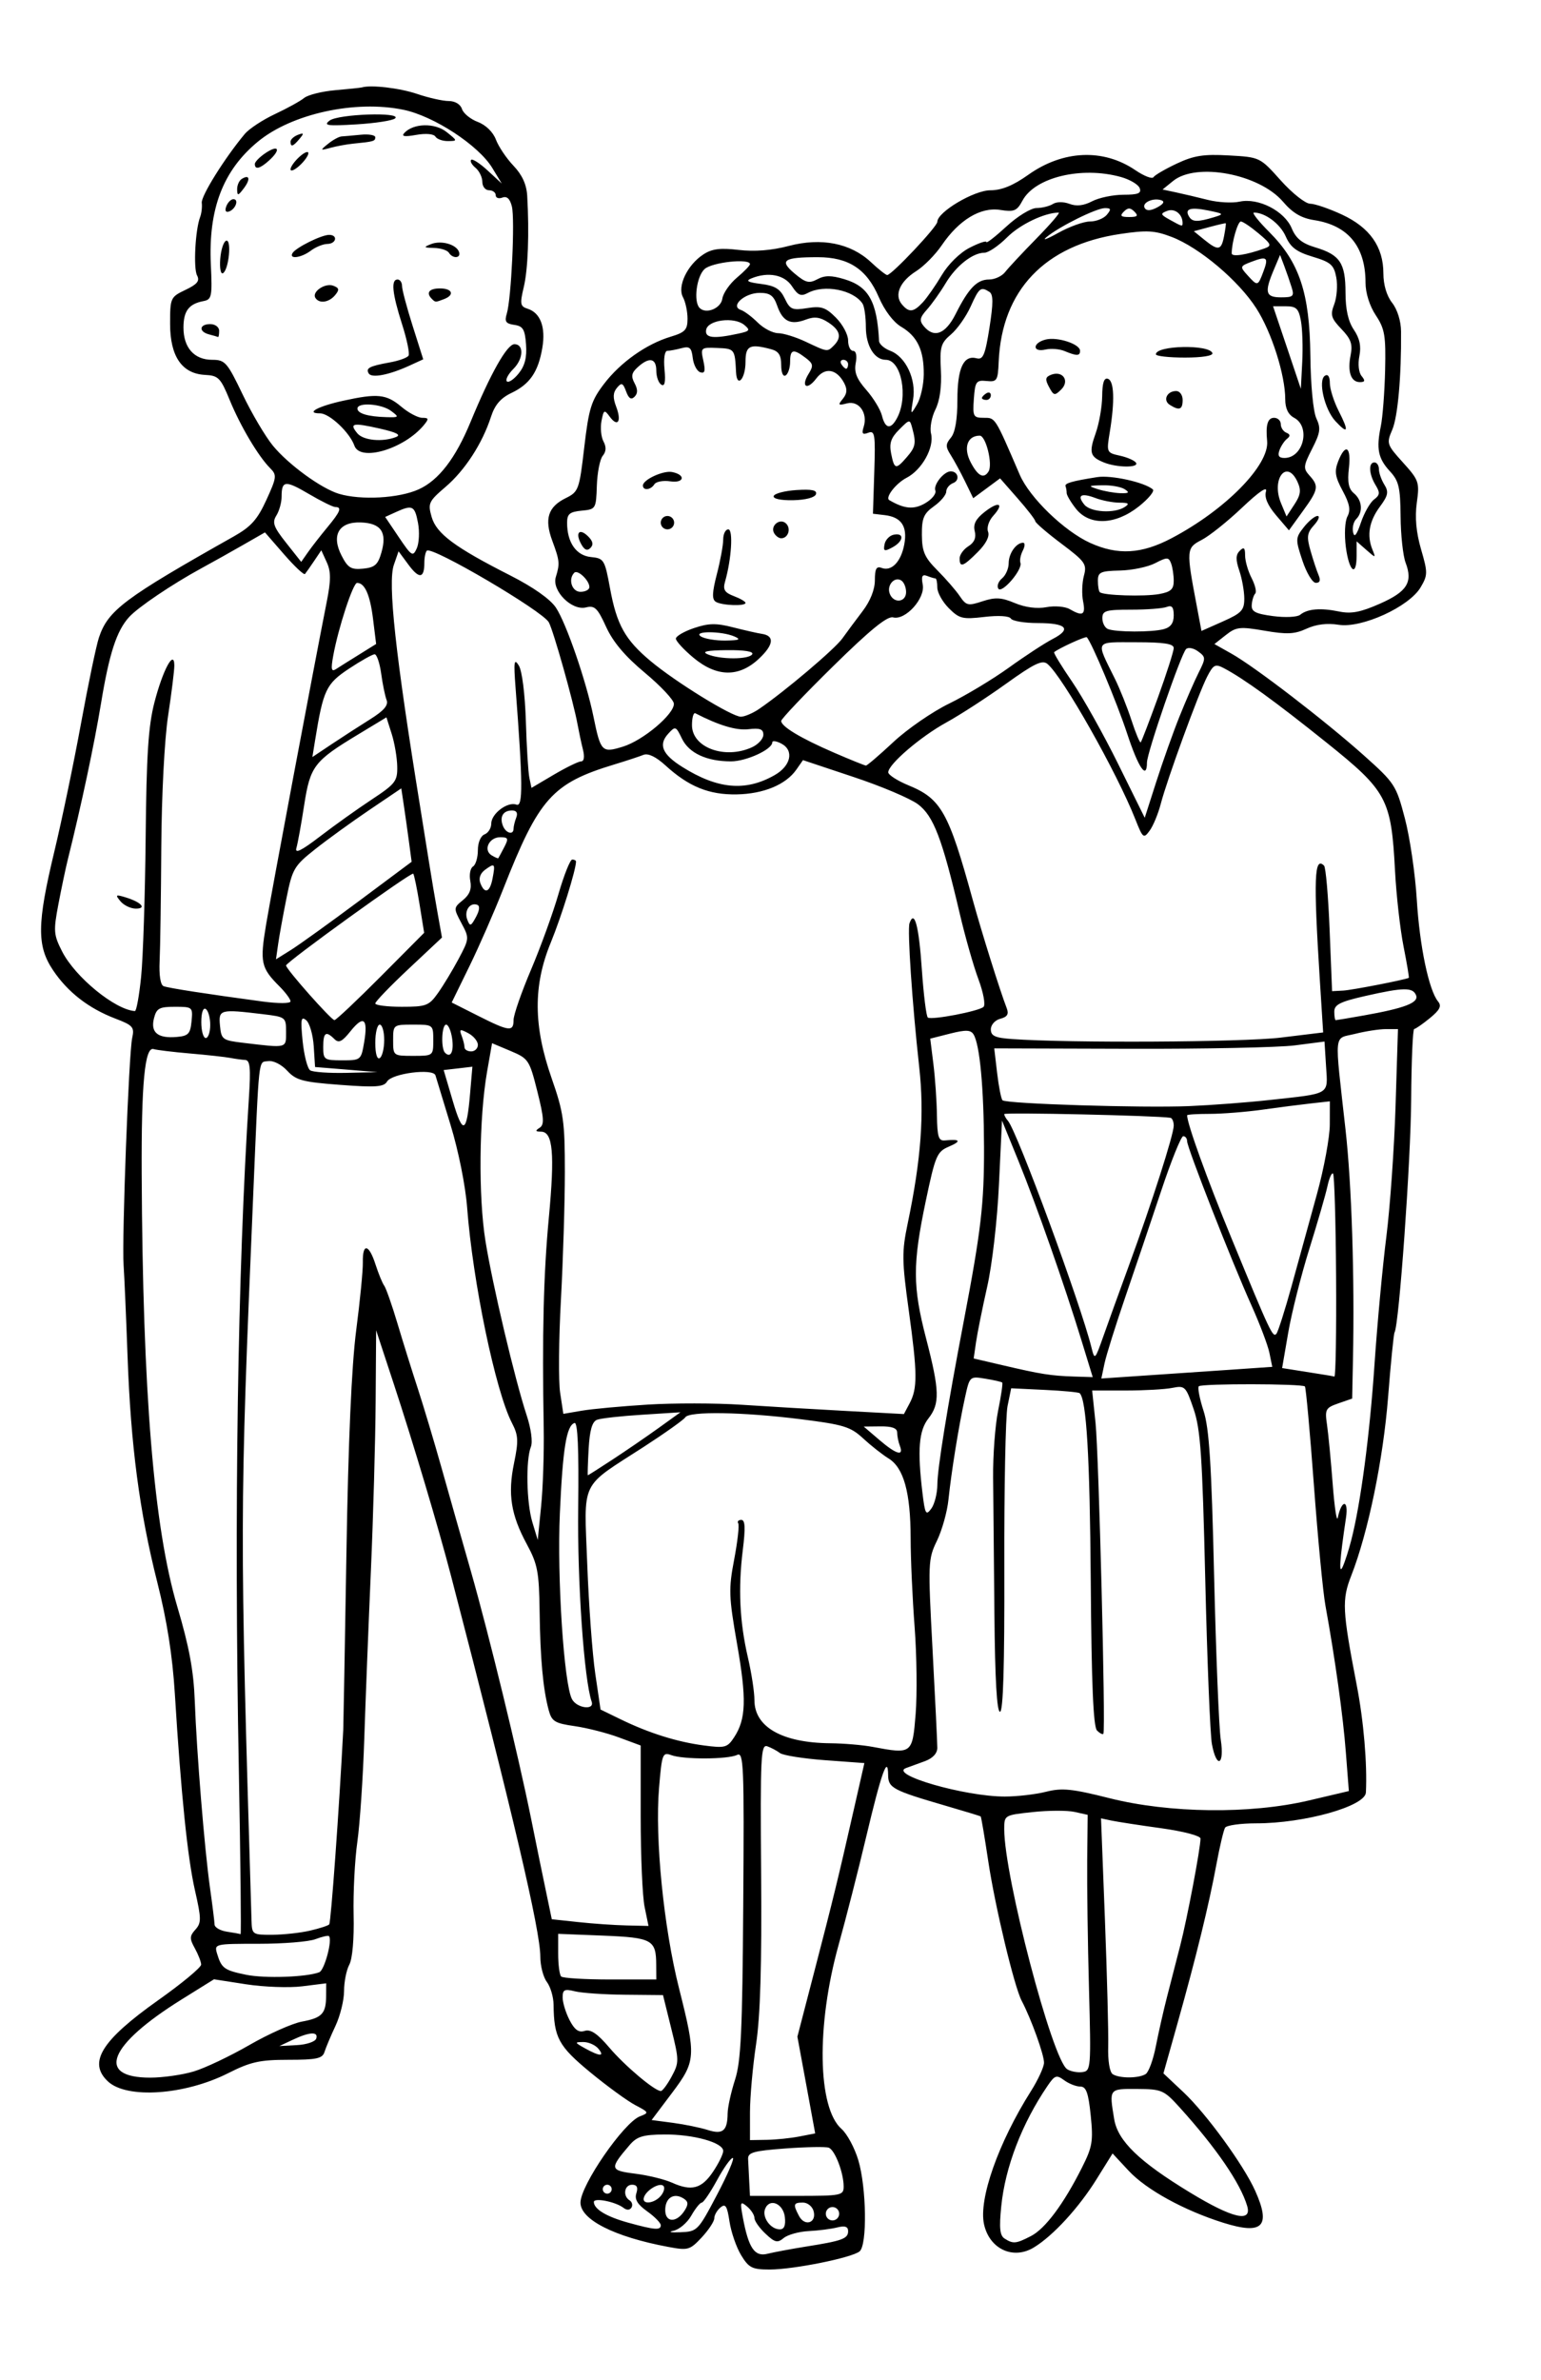 <?xml version="1.0"?>
<svg xmlns:rdf="http://www.w3.org/1999/02/22-rdf-syntax-ns#" xmlns="http://www.w3.org/2000/svg" xmlns:cc="http://web.resource.org/cc/" xmlns:xlink="http://www.w3.org/1999/xlink" xmlns:dc="http://purl.org/dc/elements/1.1/" xmlns:svg="http://www.w3.org/2000/svg" id="svg2749" viewBox="0 0 345.47 533.36" version="1.0">
  <g id="layer1" transform="translate(-32.325 -30.088)">
    <path id="path5255" d="m198.47 535.51c-1.07-1.77-2.24-5.15-2.6-7.52-0.53-3.52-0.9-4.1-2.03-3.16-0.76 0.63-1.38 1.72-1.38 2.42s-1.27 2.62-2.81 4.28c-2.68 2.86-3.06 2.97-7.59 2.12-11.98-2.24-19.6-6.09-19.6-9.91 0-3.88 9.7-17.95 13.33-19.34 2.08-0.79 2.04-0.89-1.02-2.5-1.76-0.92-6.31-4.23-10.12-7.37-7.1-5.85-8.15-7.77-8.22-15.17-0.02-1.72-0.7-4-1.5-5.07-0.81-1.07-1.47-3.61-1.47-5.65 0-5.87-6.14-32.04-20.03-85.41-2.83-10.86-8.48-29.79-12.83-43l-3.95-12-0.11 16c-0.06 8.8-0.54 25.9-1.07 38s-1.2 29.04-1.48 37.64c-0.28 8.61-0.98 18.96-1.55 23-0.58 4.05-0.95 11.41-0.84 16.36 0.13 5.39-0.26 9.88-0.97 11.19-0.64 1.2-1.17 3.85-1.17 5.89 0 2.03-0.86 5.55-1.92 7.81s-2.17 4.9-2.47 5.86c-0.46 1.47-1.78 1.75-8.108 1.75-6.42 0-8.46 0.46-13.53 3.02-9.705 4.89-22.661 5.78-26.891 1.84-4.553-4.24-1.507-9.17 11.253-18.22 5.316-3.76 9.649-7.36 9.63-7.99-0.02-0.63-0.66-2.27-1.423-3.65-1.199-2.16-1.182-2.73 0.13-4.18 1.359-1.51 1.348-2.44-0.108-8.84-1.653-7.27-3.105-21.47-4.497-43.98-0.531-8.58-1.763-16.42-3.932-25-4.002-15.83-5.95-30.63-6.672-50.68-0.314-8.7-0.712-17.87-0.885-20.38-0.409-5.92 1.161-47.47 1.926-50.96 0.533-2.42 0.176-2.83-3.788-4.34-5.98-2.29-10.649-5.91-13.946-10.82-3.666-5.45-3.614-10.41 0.28-26.62 1.677-6.99 4.367-19.9 5.978-28.7s3.42-17.47 4.021-19.26c2.038-6.1 5.665-8.82 30.246-22.67 3.851-2.17 5.287-3.78 7.293-8.17 2.309-5.04 2.374-5.58 0.867-7.09-2.663-2.66-6.687-9.43-9.089-15.29-2.042-4.98-2.542-5.49-5.516-5.64-5.191-0.26-7.85-4.14-7.85-11.45 0-5.811 0.087-6.002 3.449-7.606 2.656-1.266 3.253-2.011 2.596-3.24-0.853-1.594-0.398-10.249 0.688-13.083 0.316-0.825 0.482-2.258 0.369-3.185-0.186-1.522 5.13-10.036 9.633-15.429 0.971-1.162 4.015-3.169 6.765-4.458s5.7-2.916 6.551-3.615c0.86-0.698 4.01-1.483 7-1.744 3-0.26 5.67-0.541 5.95-0.623 2.05-0.618 8.5 0.146 12.39 1.465 2.57 0.874 5.76 1.589 7.08 1.589 1.42 0 2.62 0.726 2.96 1.78 0.31 0.979 1.91 2.288 3.56 2.91 1.79 0.676 3.42 2.269 4.06 3.97 0.59 1.562 2.36 4.19 3.93 5.84 1.95 2.046 2.93 4.193 3.08 6.75 0.48 8.36 0.18 16.481-0.78 20.477-0.89 3.748-0.79 4.293 0.86 4.818 2.88 0.914 4.09 4.114 3.31 8.754-0.92 5.42-2.8 8.16-6.94 10.13-2.4 1.14-3.71 2.67-4.57 5.33-1.94 5.99-5.83 11.99-10.19 15.72-3.79 3.24-3.99 3.69-3.12 6.73 1.07 3.74 5.18 6.8 17.62 13.11 5.17 2.63 8.97 5.31 10.24 7.21 2.33 3.5 6.8 16.49 8.43 24.47 1.61 7.88 1.89 8.15 6.61 6.69 4.53-1.4 11.5-7.28 11.41-9.62-0.03-0.86-2.96-3.98-6.5-6.93-4.45-3.71-7.14-6.89-8.69-10.29-1.93-4.23-2.57-4.85-4.52-4.36-3.19 0.79-7.7-3.74-6.76-6.8 0.93-3.03 0.87-3.65-0.79-8.14-1.81-4.88-0.96-7.59 2.99-9.54 2.91-1.44 3.06-1.85 4.18-11.42 1.02-8.7 1.56-10.44 4.41-14.17 3.69-4.85 9.51-8.97 14.99-10.61 3.21-0.97 3.75-1.54 3.75-4.03 0-1.602-0.46-3.777-1.03-4.835-1.3-2.434 0.98-7.213 4.58-9.569 1.92-1.259 3.77-1.494 7.92-1.007 3.57 0.419 7.4 0.115 11.22-0.891 7.31-1.921 13.86-0.631 18.42 3.623 1.7 1.595 3.35 2.9 3.65 2.9 1.01 0 11.24-10.858 11.24-11.928 0-2.186 8.22-7.072 11.9-7.072 2.51 0 5.09-1.053 8.47-3.456 7.79-5.54 16.82-5.942 24-1.067 1.96 1.334 3.8 2.049 4.09 1.59 0.28-0.459 2.64-1.832 5.23-3.052 3.83-1.802 6.02-2.144 11.68-1.824 6.96 0.393 6.96 0.395 11.62 5.601 2.57 2.865 5.53 5.213 6.59 5.218 1.05 0.005 4.27 1.106 7.15 2.445 6.23 2.899 9.26 7.207 9.27 13.16 0 2.573 0.74 5.052 1.97 6.615 1.16 1.483 1.97 4.079 1.99 6.389 0.09 10.02-0.73 19.17-1.97 22.05-1.32 3.06-1.24 3.32 2.4 7.34 3.58 3.97 3.74 4.42 3.1 9.03-0.45 3.3-0.14 6.65 0.96 10.44 1.52 5.22 1.51 5.78-0.11 8.52-2.57 4.35-13.21 9.21-18.37 8.38-2.58-0.41-5.05-0.11-7.2 0.88-2.67 1.23-4.4 1.31-9.4 0.45-5.55-0.95-6.36-0.86-8.69 0.97l-2.56 2.02 3.82 2.15c5.24 2.94 21.03 15.08 29.71 22.83 6.9 6.17 7.22 6.65 9.17 14.1 1.12 4.25 2.32 12.45 2.67 18.22 0.64 10.43 2.7 20.29 4.78 22.82 0.83 1 0.39 1.89-1.84 3.71-1.61 1.32-3.19 2.42-3.52 2.44-0.32 0.02-0.62 7.12-0.68 15.78-0.08 13.68-2.72 50.61-3.73 52.24-0.19 0.32-0.85 6.86-1.45 14.55-1.1 13.96-4.47 30.28-8.24 39.92-2.14 5.45-2.03 7.74 1.21 24.54 1.56 8.06 2.38 17.66 2.06 24.09-0.15 3.09-13.76 6.91-24.58 6.91-3.51 0-6.66 0.44-6.99 0.98-0.33 0.55-1.21 4.26-1.95 8.25-1.65 8.94-4.53 20.71-8.7 35.54l-3.17 11.27 4.5 4.23c5.11 4.81 13.45 16.26 16.06 22.06 3.61 8.03 1.7 9.96-7.11 7.2-8.83-2.77-17.31-7.43-21.24-11.66l-3.61-3.88-3.58 5.75c-3.97 6.39-9.73 12.67-14.04 15.3-4.65 2.85-9.98 0.38-11.2-5.19-1.24-5.64 3.23-18.3 10.53-29.85 1.56-2.47 2.88-5.32 2.92-6.31 0.07-1.68-2.87-9.87-5.01-13.92-1.66-3.16-5.96-21.1-7.48-31.22-0.82-5.47-1.59-10.02-1.71-10.1-0.12-0.09-3.6-1.15-7.72-2.35-12.08-3.52-13-4.02-13.03-6.97-0.05-4.56-1.51-0.46-4.91 13.87-1.76 7.43-4.55 18.35-6.2 24.28-5.01 18.03-4.71 36.5 0.67 41.22 1.25 1.1 2.94 4.25 3.76 7 1.84 6.17 2.02 19 0.29 20.43-1.72 1.43-14.81 4.07-20.16 4.07-3.94 0-4.67-0.37-6.41-3.22zm14.49-1.91c8.18-1.29 9.5-1.77 9.5-3.46 0-1.03-0.69-1.27-2.43-0.84-1.34 0.34-4.22 0.71-6.4 0.82-2.19 0.11-4.71 0.81-5.6 1.55-1.4 1.16-1.98 1.03-4.1-0.97-1.36-1.27-2.47-2.86-2.47-3.52s-0.75-1.82-1.66-2.58c-1.51-1.25-1.59-1.03-0.94 2.47 1.29 6.88 2.64 8.87 5.54 8.13 1.41-0.35 5.26-1.07 8.56-1.6zm50.5-2.37c3.19-1.65 7.29-7.14 11.39-15.27 2.37-4.69 2.59-5.97 2-11.75-0.53-5.12-1.02-6.48-2.34-6.48-0.92 0-2.54-0.63-3.6-1.41-1.74-1.27-2.11-1.15-3.74 1.25-5.74 8.43-9.5 18.2-10.38 27.01-0.49 4.88-0.32 6.55 0.77 7.23 1.91 1.22 2.55 1.15 5.9-0.58zm-70.39-9.25c2.39-4.54 3.98-8.25 3.53-8.25s-2.05 2.25-3.54 5c-1.5 2.75-3.03 5-3.41 5.01-0.38 0-1.44 1.31-2.35 2.92-0.91 1.6-2.71 3.13-4 3.39-1.29 0.27-0.59 0.42 1.54 0.33 3.81-0.15 3.97-0.31 8.23-8.4zm-12.61 6.82c0-0.51-1.37-1.91-3.04-3.1-2.19-1.56-2.87-2.69-2.43-4.06 0.42-1.32 0.12-1.91-0.96-1.91-1.75 0-2.14 2.53-0.55 3.51 0.55 0.35 0.74 1.07 0.41 1.61-0.37 0.6-1.06 0.62-1.77 0.07-1.75-1.37-6.66-2.35-6.66-1.33 0 1.6 2.83 3.3 7.72 4.65 5.96 1.64 7.28 1.74 7.28 0.56zm27.82-1.81c-0.36-3.08-3.46-4.36-4.44-1.82-0.71 1.87 1.24 4.56 3.31 4.56 0.98 0 1.34-0.87 1.13-2.74zm6.45-1.32c-0.28-1.07-1.35-1.94-2.39-1.94-2.16 0-2.27 0.4-0.87 3.03 1.29 2.41 3.95 1.52 3.26-1.09zm-28.88-0.22c0.85-1.36 0.78-1.98-0.3-2.65-2.17-1.36-4.09-0.12-4.09 2.61 0 2.88 2.61 2.91 4.39 0.04zm34.61 0.78c0-0.82-0.68-1.5-1.5-1.5-0.83 0-1.5 0.68-1.5 1.5 0 0.83 0.67 1.5 1.5 1.5 0.82 0 1.5-0.67 1.5-1.5zm91.46-1.75c-1.52-5.1-6.92-12.99-15.09-22.03-3.57-3.94-4.04-4.15-9.56-4.18-6.36-0.04-6.3-0.12-5.16 6.76 0.8 4.88 5.61 9.53 17.01 16.45 9.5 5.78 13.94 6.82 12.8 3zm-131.44-2.27c0.7-0.84 0.95-1.84 0.57-2.22-0.83-0.83-3.82 0.92-4.36 2.56-0.57 1.71 2.3 1.45 3.79-0.34zm40.98-2.08c0-3.08-1.95-8.17-3.34-8.7-0.66-0.25-5.01-0.17-9.68 0.17-7.22 0.54-8.47 0.89-8.4 2.38 0.05 0.96 0.16 3.21 0.25 5l0.17 3.25h10.5c10 0 10.5-0.1 10.5-2.1zm-52 0.6c0-0.55-0.45-1-1-1s-1 0.45-1 1 0.45 1 1 1 1-0.45 1-1zm22.71-3.9c1.26-1.87 2.29-3.97 2.29-4.67 0-1.89-6.7-3.75-13.25-3.69-4.77 0.04-6.11 0.45-7.77 2.41-4.51 5.27-4.43 5.65 1.27 6.37 2.89 0.36 6.6 1.27 8.25 2.01 4.4 1.98 6.65 1.38 9.21-2.43zm19.35-7.91l3.56-0.69-1.99-10.84-2-10.84 3.81-14.66c4.19-16.12 5.29-20.61 8.82-36.16l2.39-10.5-8.86-0.65c-4.87-0.36-9.4-1.08-10.07-1.6-0.67-0.51-1.94-1.19-2.83-1.51-1.46-0.51-1.59 2.17-1.39 28.6 0.16 20.54-0.18 31.82-1.13 38.16-0.75 4.95-1.36 11.81-1.37 15.25v6.25l3.75-0.06c2.06-0.03 5.35-0.37 7.31-0.75zm-16.07-5.19c0.02-1.37 0.76-4.75 1.65-7.5 1.34-4.14 1.66-10.9 1.85-39.3 0.22-31.3 0.1-34.24-1.37-33.53-2.1 1.02-12.01 1.05-14.73 0.06-1.99-0.73-2.13-0.36-2.78 7.38-0.94 11.33 1.04 31.24 4.49 44.89 3.86 15.32 3.79 16.29-1.63 23.5l-4.52 6 4.78 0.63c2.62 0.35 6.12 1.07 7.77 1.59 3.41 1.09 4.45 0.23 4.49-3.72zm-12.54-8.27c1.68-3.13 1.68-3.59-0.1-10.75l-1.85-7.48-8.5-0.08c-4.68-0.04-9.74-0.39-11.25-0.77-2.34-0.58-2.75-0.38-2.75 1.38 0 1.14 0.7 3.42 1.55 5.07 1.14 2.2 2.05 2.85 3.39 2.42 1.33-0.42 2.86 0.6 5.49 3.7 3.49 4.12 10.21 9.78 11.59 9.78 0.37 0 1.46-1.47 2.43-3.27zm-107.15-1.12c2.542-0.76 8.155-3.43 12.473-5.92 4.319-2.49 9.623-4.85 11.784-5.25 4.5-0.83 5.4-1.79 5.42-5.76l0.02-2.82-5.36 0.67c-2.954 0.37-8.615 0.16-12.584-0.45l-7.216-1.12-7.29 4.54c-16.363 10.2-19.287 17.5-7.01 17.5 2.828 0 7.221-0.62 9.763-1.39zm213.41 0.59c0.67-0.43 1.7-3.23 2.28-6.24 0.59-3 1.7-7.93 2.48-10.96 0.77-3.02 2.13-8.29 3.01-11.7 1.55-6.03 4.52-21.69 4.52-23.89 0-0.61-3.85-1.62-8.75-2.3-4.81-0.66-9.83-1.44-11.15-1.71l-2.4-0.51 0.88 22.8c0.48 12.55 0.81 25.28 0.73 28.3-0.09 3.26 0.32 5.79 1.02 6.24 1.53 0.97 5.84 0.95 7.38-0.03zm-12.71-19.2c-0.28-10.17-0.45-23.09-0.4-28.7l0.11-10.2-2.97-0.66c-1.63-0.35-5.84-0.34-9.35 0.04-6.37 0.68-6.39 0.69-6.39 3.85 0.01 10.62 10.76 51.61 14.11 53.78 0.76 0.5 2.29 0.79 3.39 0.65 1.94-0.25 1.98-0.82 1.5-18.76zm-110 13.5c-0.69-0.82-2.2-1.49-3.37-1.48-2 0.01-1.97 0.1 0.37 1.4 3.37 1.87 4.51 1.9 3 0.08zm-63.24-2.25c0.53-1.62-1.49-1.52-5.261 0.26l-3 1.41 3.923-0.21c2.158-0.11 4.108-0.77 4.338-1.46zm0.68-14.87c1.17-0.45 3-7.27 2.17-8.1-0.18-0.19-1.55 0.13-3.04 0.69-1.48 0.57-7.202 1.03-12.703 1.03-9.908 0-9.996 0.02-9.323 2.25 0.981 3.25 1.603 3.69 6.527 4.7 4.194 0.85 13.519 0.53 16.369-0.57zm75.54-1.63c-0.02-5.66-0.89-6.13-11.92-6.58l-10.06-0.4v4.45c0 2.45 0.3 4.75 0.67 5.11 0.36 0.37 5.31 0.67 11 0.67h10.33l-0.02-3.25zm-93.578-44c-1.076-57.7-0.266-111.33 2.274-150.5 0.423-6.52 0.25-8.26-0.821-8.33-0.746-0.04-2.256-0.25-3.356-0.46s-5.15-0.66-9-0.99-7.538-0.78-8.196-0.99c-1.973-0.62-2.767 7.7-2.673 28.02 0.227 49.05 2.713 79.18 8 97 2.638 8.89 3.648 14.33 3.896 21 0.442 11.84 2.184 33.22 3.421 42 0.543 3.85 1.002 7.53 1.02 8.18 0.018 0.66 1.27 1.38 2.782 1.61 1.513 0.22 2.885 0.48 3.049 0.56s-0.014-16.61-0.396-37.1zm15.928 36.31c2.1-0.48 4.06-1.11 4.34-1.4 0.39-0.38 2.26-26.28 3.15-43.66 0.04-0.82 0.36-18.6 0.71-39.5 0.41-25.13 1.16-42.06 2.19-50 0.86-6.6 1.53-13.46 1.49-15.25-0.09-4.37 1.36-4.11 2.84 0.5 0.67 2.06 1.54 4.2 1.95 4.75s1.75 4.38 2.98 8.5c1.23 4.13 3.27 10.65 4.53 14.5s3.69 11.95 5.39 18 4.64 16.4 6.53 23c4.08 14.29 10.55 40.88 13.51 55.5 1.16 5.78 2.68 13.2 3.38 16.5l1.25 6 5.97 0.64c3.28 0.36 8.15 0.69 10.84 0.75l4.87 0.11-0.87-4.25c-0.49-2.34-0.88-11.43-0.88-20.22v-15.97l-4.86-1.8c-2.68-1-7.15-2.14-9.93-2.54-4.48-0.64-5.16-1.06-5.84-3.61-1.27-4.74-1.89-11.54-2.03-22.11-0.12-8.83-0.45-10.58-2.84-15-3.6-6.64-4.33-11.28-2.89-18.24 1.03-4.99 0.96-6.22-0.47-8.98-3.69-7.14-8.78-31.58-10.05-48.28-0.37-4.89-1.95-12.74-3.71-18.5-1.68-5.5-3.21-10.51-3.39-11.13-0.49-1.64-9.78-0.45-10.85 1.38-0.71 1.22-2.54 1.35-10.49 0.75-8.44-0.63-9.909-1.02-11.904-3.18-1.318-1.42-3.128-2.32-4.297-2.14-2.21 0.35-1.957-1.97-3.352 30.82-2.997 70.49-3.004 73.63-0.346 161.75 0.096 3.18 0.193 3.25 4.673 3.23 2.516-0.02 6.298-0.43 8.406-0.92zm223.92-29.17l9.01-2.12-0.67-8.63c-0.62-8.16-2.41-21.01-4.59-32.99-0.54-2.95-1.7-15.1-2.58-27-0.88-11.91-1.79-21.84-2.01-22.06-0.62-0.63-23.16-0.67-23.79-0.04-0.3 0.3 0.18 2.77 1.06 5.5 1.27 3.88 1.78 11.85 2.37 36.95 0.42 17.6 1.09 34.14 1.49 36.75 0.88 5.72-0.93 6.63-1.98 1-0.39-2.06-1.06-18.6-1.49-36.75-0.66-27.93-1.06-33.82-2.61-38.34-1.74-5.1-1.95-5.31-4.77-4.75-1.62 0.33-6.32 0.59-10.46 0.59h-7.52l0.76 7.25c0.73 7.04 2.3 68.82 1.76 69.68-0.14 0.24-0.79-0.09-1.43-0.73-0.83-0.83-1.24-10.47-1.4-33.43-0.21-28.01-0.96-40.72-2.49-42.17-0.23-0.21-3.77-0.55-7.88-0.74l-7.47-0.36-0.82 4c-0.44 2.2-0.77 18.51-0.72 36.25 0.06 21.98-0.25 32.25-0.97 32.25-0.7 0-1.12-7.31-1.25-21.75-0.11-11.96-0.24-25.8-0.29-30.75s0.45-11.69 1.12-14.99c0.67-3.29 1.09-6.13 0.92-6.29-0.17-0.17-1.88-0.56-3.8-0.87-3.49-0.57-3.5-0.56-4.56 4.29-1.39 6.32-3.04 16.57-3.69 22.8-0.27 2.71-1.44 6.86-2.57 9.21-2.01 4.14-2.04 4.94-1 24.37 0.59 11.05 1.07 20.98 1.07 22.06 0 1.24-1.02 2.34-2.75 2.98-1.51 0.55-3.43 1.25-4.25 1.55-3.97 1.45 13.14 6.39 22.12 6.39 2.75 0 6.91-0.48 9.25-1.07 3.6-0.91 5.8-0.68 14.19 1.43 13.46 3.4 31.56 3.61 44.69 0.53zm-88.11-19.39c0.35-4.4 0.25-13.17-0.23-19.5-0.48-6.32-0.89-15.27-0.89-19.88-0.02-10.29-1.55-15.8-4.96-17.9-1.41-0.87-3.98-2.9-5.72-4.51-2.81-2.6-4.36-3.07-14-4.28-12.92-1.62-24.98-1.82-25.84-0.42-0.35 0.55-4.54 3.53-9.31 6.62-14.49 9.36-13.39 7.08-12.67 26.34 0.34 9.09 1.15 20.13 1.8 24.53l1.18 8 4.5 2.19c6.34 3.09 12.66 5.07 18.65 5.86 4.76 0.63 5.28 0.49 6.8-1.83 2.68-4.09 2.82-8.56 0.66-20.89-1.86-10.66-1.92-12.31-0.65-18.97 0.76-4.01 1.17-7.64 0.91-8.08-0.27-0.43 0.04-0.78 0.69-0.78 0.86 0 0.95 1.77 0.33 6.75-1.06 8.6-0.71 16.07 1.14 24.06 0.81 3.47 1.47 7.78 1.47 9.58 0 6.03 6.2 9.56 16.99 9.67 3.03 0.03 7.31 0.39 9.51 0.81 8.84 1.66 8.92 1.6 9.64-7.37zm-72.63-2.75c-1.71-4.97-3.23-26.81-3.02-43.54 0.16-13.18-0.1-19.17-0.83-18.93-1.8 0.6-2.63 5.7-3.28 20.22-0.65 14.4 0.91 38.3 2.72 41.68 1.09 2.04 5.09 2.55 4.41 0.57zm170.3-36.25c2.11-8.23 4.13-23.51 5.21-39.5 0.62-9.07 1.81-21.9 2.65-28.5 0.83-6.6 1.76-19.76 2.06-29.25l0.54-17.25h-2.69c-1.48 0-4.6 0.48-6.93 1.07-4.87 1.22-4.64-1.05-2.14 21.43 1.39 12.41 2.05 33.01 1.67 51.65l-0.18 8.66-3.09 1.07c-2.88 1.01-3.06 1.34-2.54 4.85 0.3 2.07 0.87 8.05 1.27 13.27 0.4 5.23 0.91 8.6 1.14 7.5 0.85-4.1 2.45-4.1 1.84 0-1.42 9.47-1.66 13-0.74 11 0.5-1.1 1.37-3.8 1.93-6zm-181.05-25c-0.37-21.21-0.05-34.49 1.15-47.25 1.35-14.39 0.91-19.24-1.74-19.26-1.29-0.02-1.37-0.21-0.34-0.86 1.09-0.7 1.01-2.15-0.5-8.16-1.77-7.05-1.98-7.37-5.99-9.06l-4.16-1.75-1.13 6.45c-1.79 10.33-1.96 27.93-0.35 37.89 1.59 9.89 6.61 31.1 9.25 39.1 0.97 2.94 1.37 5.9 0.94 7-1.18 3-1 12.51 0.32 16.9l1.21 4 0.75-7.5c0.42-4.12 0.68-12 0.59-17.5zm88.25 12.56c0.01-3.53 2.24-17.36 5.91-36.56 3.89-20.4 4.58-26.3 4.55-39-0.04-13.33-0.94-23.02-2.35-25.31-0.64-1.03-1.74-1.06-5.26-0.18l-4.45 1.13 0.71 5.68c0.39 3.12 0.75 8.3 0.79 11.49 0.08 4.91 0.36 5.79 1.84 5.64 3.4-0.35 3.72 0.16 0.86 1.38-2.69 1.14-3.05 1.98-5.2 12.2-2.97 14.16-2.96 19.15 0.09 30.87 3.02 11.64 3.1 14.56 0.5 17.87-2.14 2.72-2.49 7.05-1.34 16.63 0.58 4.83 0.79 5.2 2 3.56 0.73-1.01 1.34-3.44 1.35-5.4zm-72.86-5.56c2.94-1.92 7.58-5.1 10.31-7.06l4.95-3.56-8.58 0.55c-4.72 0.29-9.28 0.8-10.12 1.13-1.09 0.42-1.64 2.33-1.88 6.52-0.18 3.26-0.26 5.92-0.18 5.92s2.56-1.57 5.5-3.5zm64.46-3.08c-0.34-0.87-0.61-2.22-0.61-3 0-0.98-1.16-1.41-3.75-1.38l-3.75 0.04 3.46 2.96c3.83 3.28 5.57 3.79 4.65 1.38zm-56.56-9.26c5.81-0.36 15.26-0.35 21 0.03 5.75 0.38 16.3 1.01 23.46 1.39l13 0.7 1.27-2.39c1.8-3.38 1.77-6.71-0.18-20.83-1.55-11.22-1.57-13.14-0.24-19.5 3.01-14.4 3.75-24.52 2.58-35.06-1.57-14.15-2.69-30.78-2.17-32.24 1.1-3.12 2.09 0.58 2.75 10.26 0.4 5.78 1.01 10.69 1.36 10.9 0.94 0.59 11.49-1.44 12.48-2.4 0.47-0.46-0.04-3.23-1.14-6.18-1.1-2.93-3-9.61-4.22-14.84-3.92-16.72-5.86-21.79-9.34-24.39-1.74-1.3-8.25-4.06-14.47-6.12l-11.31-3.77-1.5 2.15c-2.35 3.35-7.34 5.42-13.36 5.53-6.2 0.11-10.76-1.74-15.94-6.47-2.16-1.97-3.91-2.81-4.96-2.39-0.89 0.36-3.8 1.32-6.47 2.13-14 4.24-16.95 7.55-24.97 27.94-1.97 5.01-5.37 12.79-7.56 17.27l-3.99 8.16 5.91 2.98c6.99 3.53 7.96 3.64 7.96 0.93 0-1.13 1.76-6.19 3.91-11.25s4.92-12.69 6.15-16.95c1.24-4.26 2.63-7.75 3.09-7.75 0.47 0 0.85 0.2 0.85 0.45 0 1.83-3.31 12.44-5.65 18.14-3.97 9.63-3.92 18.69 0.18 30.41 2.68 7.68 2.97 9.71 2.97 21 0 6.88-0.4 19.75-0.88 28.62-0.49 8.86-0.57 18.25-0.18 20.87l0.72 4.74 4.17-0.71c2.29-0.39 8.92-1 14.72-1.36zm97.26-14.41c-3.87-12.61-10.07-30.25-14.14-40.25l-3.67-9-0.68 14.29c-0.38 8.1-1.53 18.07-2.65 23-1.08 4.79-2.2 10.36-2.49 12.37l-0.53 3.66 6.68 1.56c8.37 1.96 10.64 2.32 15.84 2.49l4.17 0.13-2.53-8.25zm33.49 6.59l9.29-0.64-0.63-3.1c-0.34-1.7-2.15-6.47-4-10.6-4.39-9.74-14.46-35.42-14.46-36.87 0-0.62-0.39-1.13-0.87-1.13-0.47 0-2.7 5.51-4.94 12.25-2.25 6.74-5.86 17.43-8.03 23.75-2.17 6.33-4.27 13.03-4.67 14.9l-0.72 3.41 9.87-0.67c5.42-0.37 14.04-0.95 19.16-1.3zm23.6-20.88c-0.08-12.4-0.39-22.78-0.68-23.07s-0.85 0.96-1.25 2.79c-0.39 1.83-2.22 8.15-4.06 14.05s-3.97 14.33-4.73 18.73l-1.38 8.01 3.1 0.49c1.7 0.28 4.22 0.67 5.6 0.89 1.37 0.21 2.74 0.44 3.02 0.52 0.29 0.07 0.46-10.01 0.38-22.41zm-46.45-2.46c5.15-14.08 10.05-29.37 10.05-31.37 0-0.9-0.34-1.68-0.75-1.75-3.22-0.5-37.25-1.26-37.25-0.83 0 0.3 0.37 0.98 0.83 1.5 2.05 2.35 16.31 41.03 18.74 50.86 0.7 2.82 0.78 2.74 2.63-2.5 1.05-2.98 3.63-10.13 5.75-15.91zm36.5 4.5c1.53-5.5 4.07-14.72 5.65-20.5 1.59-5.77 2.89-12.82 2.89-15.65l0.01-5.16-4.25 0.47c-2.34 0.26-7.26 0.89-10.94 1.41-3.68 0.51-8.97 0.93-11.75 0.93s-5.06 0.14-5.06 0.32c0 1.89 4.48 14.3 10 27.68 8.69 21.11 9.21 22.21 10.02 21.28 0.36-0.43 1.91-5.28 3.43-10.78zm-184.2-43.03l0.52-6.04-3.22 0.38-3.22 0.37 2.04 6.92c2.27 7.7 3.12 7.34 3.88-1.63zm179.25 1.42c13.79-1.51 13.06-1.07 12.65-7.54l-0.35-5.56-6.65 0.86c-3.66 0.47-20.32 0.81-37.02 0.76l-30.37-0.09 0.65 5.54c0.36 3.05 0.9 5.79 1.2 6.09 0.8 0.8 31.31 1.75 41.89 1.31 4.95-0.21 13.05-0.82 18-1.37zm-207-6.82l-7-0.57-0.3-4.67c-0.17-2.57-0.93-5.19-1.69-5.82-1.158-0.96-1.286-0.21-0.8 4.67 0.33 3.2 1.08 6.15 1.69 6.56 0.6 0.4 4.25 0.66 8.1 0.57l7-0.16-7-0.58zm4.01-6.14c0.9-5.31-0.13-6.13-3.07-2.45-1.88 2.36-2.64 2.72-3.61 1.75-1.91-1.9-2.5-1.48-2.5 1.77 0 2.86 0.2 3 4.25 3 4.18 0 4.25-0.06 4.93-4.07zm4.49-0.49c0-1.89-0.45-3.44-1-3.44s-1 1.83-1 4.06c0 2.45 0.4 3.81 1 3.44 0.55-0.34 1-2.17 1-4.06zm11 0.06c0-3.48-0.02-3.5-4.5-3.5s-4.5 0.02-4.5 3.5 0.02 3.5 4.5 3.5 4.5-0.02 4.5-3.5zm4.22-0.45c-0.25-1.68-0.85-3.05-1.33-3.05-1.01 0-1.22 5.34-0.25 6.31 1.27 1.27 2.02-0.28 1.58-3.26zm5.78 1.49c0-0.81-0.97-1.99-2.15-2.62-1.86-0.99-2.06-0.92-1.5 0.55 0.36 0.93 0.65 2.11 0.65 2.61 0 0.51 0.67 0.92 1.5 0.92 0.82 0 1.5-0.66 1.5-1.46zm-43.001-2.9c0-3.31-0.083-3.37-5.25-3.99-9.585-1.15-9.916-1.06-9.563 2.6 0.299 3.1 0.547 3.28 5.313 3.84 9.833 1.17 9.5 1.26 9.5-2.45zm222.96 1.27l9.54-1.16-0.77-12.12c-1.41-22.42-1.22-27.45 0.97-25.26 0.39 0.39 0.95 6.87 1.25 14.42l0.55 13.71 2.5-0.13c1.91-0.1 13.56-2.36 14.7-2.85 0.11-0.05-0.42-3.22-1.18-7.05s-1.62-11.47-1.91-16.97c-0.85-16.1-1.77-17.83-15.44-28.78-11.45-9.18-18.49-14.27-22.89-16.59-1.97-1.04-2.38-0.84-3.78 1.87-1.94 3.76-8.99 23.06-10.41 28.53-0.58 2.22-1.69 4.91-2.48 5.99-1.36 1.86-1.53 1.72-3.21-2.53-4.18-10.59-16.29-31.99-19.71-34.83-1.16-0.96-2.94-0.11-9.29 4.45-4.32 3.1-10.34 7-13.38 8.67-5.8 3.19-13.02 9.39-13.02 11.17 0.01 0.58 2.05 1.89 4.54 2.92 7.32 3 8.99 5.98 14.39 25.63 1.99 7.23 6.17 20.57 7.63 24.31 0.51 1.34 0.14 1.96-1.43 2.37-1.19 0.31-2.13 1.36-2.13 2.38 0 1.47 0.94 1.9 4.75 2.17 12.76 0.92 51.7 0.71 60.21-0.32zm-244.15-3.66c0.306-3.18 0.229-3.25-3.731-3.25-3.525 0-4.129 0.34-4.699 2.61-0.794 3.16 0.876 4.52 5.116 4.15 2.589-0.22 3.043-0.7 3.314-3.51zm4.186 0.81c0-1.62-0.45-3.22-1-3.56-0.595-0.37-1 0.82-1 2.94 0 1.96 0.45 3.56 1 3.56s1-1.32 1-2.94zm38.231-10.86l9.73-9.78-1.04-6.44c-0.57-3.53-1.21-6.6-1.41-6.81-0.44-0.43-28.511 19.83-28.511 20.57 0 0.81 10.141 12.26 10.851 12.25 0.36-0.01 5.03-4.41 10.38-9.79zm220.34 8.75c9.21-1.63 12.4-2.86 11.77-4.51-0.71-1.84-2.81-1.81-11.39 0.14-5.64 1.28-6.95 1.94-6.95 3.5 0 1.06 0.14 1.92 0.32 1.92 0.17 0 2.98-0.47 6.25-1.05zm-274.06-8.7c0.432-4.26 0.889-18.32 1.015-31.25 0.18-18.49 0.599-24.93 1.965-30.21 1.882-7.28 4.436-12.02 4.462-8.29 0.007 1.1-0.62 6.16-1.394 11.25-0.814 5.34-1.458 17.78-1.528 29.5-0.066 11.14-0.234 22.6-0.373 25.47-0.155 3.21 0.187 5.39 0.889 5.66 1.113 0.43 9.584 1.74 22.205 3.44 3.54 0.47 6.25 0.46 6.25-0.04 0-0.48-1.114-1.98-2.476-3.35-4.165-4.16-4.422-5.36-2.989-13.93 1.217-7.28 10.606-57.21 13.576-72.22 0.97-4.91 0.97-6.8 0.01-8.91l-1.22-2.68-1.62 2.41c-0.89 1.32-1.81 2.63-2.04 2.9-0.24 0.28-2.353-1.71-4.702-4.41l-4.27-4.91-4.885 2.8c-2.686 1.54-6.909 3.91-9.384 5.25-6.502 3.54-14.231 8.75-16.212 10.95-2.785 3.08-4.441 8.18-6.271 19.32-1.495 9.09-4.449 22.98-7.448 35-0.48 1.93-1.429 6.44-2.109 10.02-1.14 6.02-1.075 6.83 0.844 10.6 2.928 5.74 11.876 13.06 16.308 13.34 0.337 0.02 0.966-3.45 1.397-7.71zm-4.628-16.89c-1.222-1.47-1.103-1.57 1.127-0.89 3.511 1.07 4.851 2.53 2.315 2.53-1.143 0-2.692-0.74-3.442-1.64zm71.16 20.58c1.2-1.68 3.29-5.14 4.64-7.67 2.42-4.56 2.43-4.66 0.63-8.02-1.78-3.35-1.78-3.43 0.33-5.15 1.52-1.24 2.01-2.5 1.66-4.31-0.27-1.4 0-2.86 0.61-3.23 0.6-0.37 1.09-2.01 1.09-3.65 0-1.72 0.63-3.21 1.5-3.55 0.82-0.31 1.5-1.4 1.5-2.41 0-2.24 3.69-5.01 5.66-4.25 1.47 0.57 1.43-4.77-0.21-26.2-0.45-5.87-0.33-6.68 0.72-5 0.74 1.17 1.39 6.37 1.59 12.5 0.17 5.78 0.53 11.5 0.79 12.72l0.47 2.22 5.03-2.97c2.77-1.63 5.52-2.97 6.1-2.97 0.65 0 0.81-1.02 0.41-2.62-0.36-1.43-0.91-4.02-1.23-5.75-0.89-4.92-5.37-20.84-6.42-22.79-1.35-2.52-26.26-17.16-27.35-16.06-0.31 0.3-0.56 1.53-0.56 2.72 0 3.52-1.16 3.67-3.54 0.45l-2.24-3.03-1.05 3.02c-1.41 4.04 0.33 19.95 5.94 54.56 0.54 3.3 1.4 8.7 1.92 12s1.39 8.47 1.94 11.49l0.98 5.49-7.47 7.01c-4.12 3.86-7.48 7.35-7.48 7.76s2.67 0.75 5.93 0.75c5.48 0 6.1-0.23 8.11-3.06zm-17.72-20.62l11.83-8.82-0.6-4.5c-0.33-2.47-0.85-6.17-1.16-8.22l-0.56-3.73-7.16 4.84c-3.95 2.67-9.42 6.63-12.17 8.81-4.688 3.71-5.088 4.39-6.393 10.88-0.766 3.81-1.612 8.47-1.88 10.35l-0.489 3.43 3.381-2.11c1.859-1.17 8.701-6.09 15.201-10.93zm26.52 0.82c-1.64-0.59-2.96 1.38-2.22 3.31 0.61 1.6 0.81 1.55 1.96-0.58 0.81-1.51 0.91-2.5 0.26-2.73zm3.45-5.89c0.65-3.38 0.51-3.55-1.67-1.96-1.08 0.79-1.48 1.91-1.07 2.99 0.98 2.54 2.14 2.1 2.74-1.03zm2.61-7c1.03-1.98 0.93-2.25-0.9-2.25-2.48 0-3.85 2.86-1.93 4.05 0.76 0.46 1.44 0.75 1.51 0.65 0.08-0.11 0.68-1.21 1.32-2.45zm-29.65-10.73c5.28-3.49 5.74-4.09 5.67-7.41-0.04-1.98-0.6-5.27-1.25-7.3l-1.17-3.68-6.3 3.81c-9.94 6-10.78 7.11-12.14 15.86-0.652 4.24-1.437 8.55-1.739 9.6-0.397 1.37 1.07 0.65 5.319-2.6 3.22-2.47 8.45-6.2 11.61-8.28zm31.75 6.56c0-0.5 0.27-1.63 0.61-2.5 0.39-1.02 0.06-1.58-0.94-1.58-2 0-2.84 1.4-2.07 3.41 0.66 1.71 2.4 2.19 2.4 0.67zm149.3-25.15c1.42-3.54 3.35-7.96 4.29-9.83 1.63-3.25 1.62-3.47-0.14-4.76-1.01-0.74-2.22-0.97-2.69-0.5-1.14 1.14-8.75 23.22-8.76 25.41-0.01 4-1.91 1.23-4.45-6.5-2.3-6.98-7.97-20.5-9.04-21.57-0.27-0.27-6.34 2.5-7.32 3.35-0.18 0.14 1.64 3.13 4.04 6.63 2.39 3.5 7.04 11.79 10.31 18.42l5.96 12.06 2.61-8.14c1.44-4.48 3.77-11.04 5.19-14.57zm-90.8 13.17c3.68-2.08 4.44-5.53 1.56-7.07-1.13-0.6-2.06-0.73-2.06-0.28 0 1.57-5.83 4.25-9.26 4.25-5.43 0-9.41-1.84-10.98-5.08-1.38-2.85-1.48-2.88-3.12-1.08-2.2 2.44-1.29 4.59 3.16 7.39 7.94 5 14.19 5.57 20.7 1.87zm26.68-7.46c3.12-2.91 8.75-6.79 12.5-8.61 3.75-1.83 9.78-5.46 13.39-8.06 3.62-2.61 8.02-5.48 9.79-6.4 4.35-2.25 3.11-3.57-3.36-3.57-2.96 0-5.66-0.45-6-1-0.37-0.6-2.77-0.75-5.98-0.37-4.86 0.57-5.6 0.39-7.94-1.96-1.42-1.42-2.58-3.5-2.58-4.62 0-1.13-0.19-2.05-0.42-2.05s-1.07-0.25-1.87-0.56c-1.1-0.42-1.34 0.06-0.98 1.94 0.6 3.11-3.9 8.07-6.65 7.35-1.3-0.34-5.16 2.81-13.45 10.96-6.4 6.28-11.63 11.8-11.63 12.25 0 1.25 4.39 3.88 11.83 7.1 3.67 1.59 6.89 2.89 7.17 2.9 0.27 0 3.05-2.38 6.18-5.3zm-117.35-5.06c3.13-1.96 4.16-3.17 3.7-4.35-0.34-0.9-0.89-3.57-1.21-5.93-0.33-2.37-0.99-4.3-1.47-4.3s-3.08 1.46-5.78 3.25c-5.1 3.39-5.73 4.72-7.56 16.01l-0.61 3.77 4.3-2.87c2.37-1.58 6.25-4.09 8.63-5.58zm85.62 6.26c1.4-0.64 2.55-1.9 2.55-2.8 0-1.27-0.75-1.55-3.32-1.25-2.75 0.32-6.62-0.84-11.93-3.57-0.41-0.21-0.75 0.99-0.75 2.67 0 5.02 7.36 7.73 13.45 4.95zm91.02-11.19c1.94-5.36 3.53-10.33 3.53-11.05 0-0.96-2.18-1.3-8.42-1.3-9.47 0-9.11-0.61-4.76 8.2 1.09 2.2 2.76 6.38 3.71 9.29s1.88 5.13 2.07 4.94 1.93-4.73 3.87-10.08zm-89.41 2.59c5.73-3.91 16.98-13.43 18.65-15.79 0.99-1.38 3.03-4.14 4.54-6.12 1.73-2.27 2.75-4.84 2.75-6.93 0-2.57 0.35-3.2 1.51-2.76 2.21 0.85 4.35-1.35 5.08-5.25 0.76-4.05-0.64-6.14-4.38-6.58l-2.64-0.31 0.3-9.39c0.27-8.39 0.13-9.32-1.35-8.76-1.29 0.5-1.52 0.21-1.03-1.32 0.98-3.08-1.06-5.95-3.73-5.27-1.98 0.52-2.1 0.39-0.94-1.02 0.96-1.18 1.04-2.13 0.28-3.56-1.7-3.16-4.29-3.57-6.24-0.99-2.08 2.76-3.53 1.86-1.7-1.07 1.11-1.79 1.02-2.27-0.69-3.56-2.77-2.1-3.47-1.92-3.47 0.88 0 1.34-0.45 2.72-1 3.06-0.58 0.36-1-0.62-1-2.32 0-2.21-0.56-3.1-2.25-3.55-4.8-1.28-5.75-0.82-5.75 2.81 0 3.84-1.93 6-2.12 2.37-0.26-5.23-0.32-5.31-4.19-5.46-3.74-0.15-3.79-0.1-3.14 2.87 0.5 2.29 0.33 2.91-0.7 2.57-0.74-0.24-1.5-1.69-1.68-3.21-0.27-2.3-0.69-2.67-2.5-2.19-1.19 0.32-2.63 0.59-3.2 0.6-0.6 0.01-0.86 1.73-0.63 4.14 0.27 2.87 0.05 3.92-0.72 3.44-0.62-0.38-1.12-1.79-1.12-3.13 0-2.82-1.58-3.13-4.14-0.81-1.41 1.27-1.57 2.05-0.74 3.6 0.75 1.4 0.75 2.3 0 3.05s-1.31 0.4-1.89-1.2c-0.72-1.93-1.02-2.04-2.06-0.79-0.89 1.08-0.94 2.2-0.16 4.23 1.26 3.31 0.34 4.68-1.47 2.2-1.19-1.62-1.34-1.54-1.83 1-0.29 1.52-0.09 3.58 0.45 4.58 0.66 1.24 0.61 2.27-0.17 3.21-0.63 0.76-1.22 3.77-1.32 6.69-0.17 5.21-0.23 5.31-3.42 5.61-2.67 0.26-3.25 0.74-3.25 2.71 0 4.41 2.04 7.35 5.33 7.68 2.94 0.29 3.11 0.57 4.3 7.04 1.5 8.15 3.37 11.5 9.09 16.28 5.63 4.71 18.24 12.48 20.23 12.47 0.85 0 2.7-0.79 4.11-1.75zm-14.76-11.49c-2.14-1.79-3.9-3.7-3.91-4.25 0-0.55 1.82-1.62 4.05-2.37 3.29-1.11 4.96-1.15 8.77-0.17 2.6 0.66 5.5 1.32 6.45 1.46 2.92 0.43 2.67 2.47-0.68 5.6-4.49 4.19-9.45 4.1-14.68-0.27zm13.2-0.75c0.39-0.63-1.72-0.97-5.69-0.93-4.45 0.05-5.72 0.32-4.31 0.93 2.8 1.2 9.26 1.2 10 0zm-4-4c-2.92-1.25-9.44-1.25-7.5 0 0.82 0.53 3.3 0.95 5.5 0.92 3.14-0.05 3.57-0.24 2-0.92zm-4.17-7.77c-0.88-0.56-0.81-2.09 0.25-6.2 0.78-3.01 1.42-6.49 1.42-7.75 0-1.25 0.51-2.28 1.14-2.28 1.13 0 0.72 6.67-0.73 11.73-0.51 1.78-0.1 2.44 1.98 3.23 1.43 0.54 2.61 1.23 2.61 1.52 0 0.79-5.34 0.59-6.67-0.25zm-30.2-12.99c-1.37-2.55-0.33-3.59 1.62-1.63 1.06 1.06 1.2 1.84 0.48 2.56-0.73 0.73-1.37 0.44-2.1-0.93zm68.04 0.11c0.19-1.01 1.13-1.98 2.09-2.16 2.42-0.47 2.18 1.51-0.35 2.86-1.79 0.96-2.04 0.86-1.74-0.7zm-24.72-2.44c-1.04-1.66 1.28-3.58 2.66-2.2 1.16 1.16 0.43 3.29-1.11 3.29-0.49 0-1.19-0.49-1.55-1.09zm-25.45-2.41c0-0.82 0.67-1.5 1.5-1.5 0.82 0 1.5 0.68 1.5 1.5 0 0.83-0.68 1.5-1.5 1.5-0.83 0-1.5-0.67-1.5-1.5zm25.32-5.97c0.18-0.57 2.48-1.17 5.11-1.34 3.47-0.22 4.66 0.03 4.36 0.94-0.25 0.74-2.32 1.28-5.11 1.34-2.8 0.05-4.56-0.33-4.36-0.94zm-29.32-2.36c0-1.3 4.54-3.4 6.53-3.02 3.13 0.61 2.77 2.55-0.39 2.09-1.6-0.24-3.21 0.06-3.58 0.67-0.8 1.28-2.56 1.46-2.56 0.26zm-63.65 37.91l3.84-2.39-0.69-5.59c-0.67-5.43-1.85-8.1-3.58-8.1-0.91 0-4.22 10.12-5.35 16.34-0.55 3.03-0.42 3.65 0.62 2.98 0.72-0.47 3.04-1.93 5.16-3.24zm180.4-5.71c1.57-0.42 2.25-1.36 2.25-3.09 0-1.86-0.4-2.34-1.58-1.89-0.87 0.34-4.47 0.61-8 0.61-5.66 0-6.42 0.23-6.42 1.92 0 1.05 0.56 2.14 1.25 2.42 1.79 0.72 9.85 0.74 12.5 0.03zm18.07-6.87c-0.01-1.65-0.51-4.46-1.12-6.25-0.83-2.45-0.81-3.54 0.1-4.45 0.93-0.93 1.2-0.7 1.2 1.05 0 1.24 0.66 3.52 1.46 5.07 0.8 1.56 1.17 3.12 0.81 3.47-0.35 0.36-0.71 1.5-0.78 2.53-0.11 1.51 0.79 1.99 4.78 2.52 2.7 0.36 5.43 0.23 6.07-0.29 1.64-1.35 4.59-1.59 8.71-0.74 2.74 0.57 4.83 0.17 9.15-1.74 6.13-2.7 7.45-4.82 5.78-9.21-0.58-1.54-1.09-6.21-1.12-10.38-0.06-6.48-0.4-7.94-2.38-10.08-2.66-2.88-3.11-5.06-2.05-10.13 0.41-2 0.84-7.62 0.96-12.5 0.18-7.78-0.07-9.3-2.09-12.35-1.39-2.098-2.3-4.995-2.3-7.283 0-8.124-3.88-12.856-11.5-14.04-2.89-0.449-4.83-1.59-7-4.128-5.32-6.223-19.42-8.885-24.64-4.652l-2.36 1.916 3 0.64c1.65 0.353 4.87 1.111 7.15 1.686s5.48 0.753 7.11 0.395c4.19-0.92 10.06 2.08 11.69 5.972 0.95 2.286 2.32 3.388 5.3 4.281 5.51 1.651 6.75 3.507 6.76 10.099 0 3.801 0.6 6.484 1.87 8.354 1.31 1.95 1.68 3.69 1.24 5.9-0.36 1.79-0.15 3.71 0.5 4.48 0.86 1.05 0.77 1.36-0.39 1.36-2.02 0-2.81-2.34-2.07-6.06 0.49-2.43 0.07-3.61-2.06-5.83-2.33-2.44-2.54-3.15-1.61-5.574 0.58-1.53 0.78-4.232 0.45-6.006-0.53-2.801-1.22-3.408-5.27-4.626-3.64-1.093-4.98-2.099-6.06-4.555-1.24-2.822-4.61-5.348-7.13-5.348-0.51 0 1.03 1.955 3.42 4.343 6.77 6.777 9.07 13.662 9.23 27.656 0.07 6.66 0.64 12.6 1.34 14.11 1.04 2.22 0.9 3.23-0.95 6.84-1.97 3.87-2.02 4.39-0.59 5.98 2.16 2.38 2.02 3.16-1.52 8.03l-3.08 4.26-2.87-3.36c-1.91-2.25-2.67-4.02-2.28-5.36 0.37-1.27-1.56 0.04-5.33 3.61-3.25 3.09-7.33 6.35-9.07 7.25-3.48 1.8-3.51 2.18-1.12 14.78l1.06 5.63 4.8-2.13c4.2-1.87 4.8-2.52 4.8-5.14zm13.03-8.5c-1.59-4.78-1.57-5.08 0.32-7.49 1.09-1.38 2.46-2.51 3.06-2.51 0.59 0 0.25 0.92-0.77 2.05-1.57 1.73-1.69 2.6-0.79 5.75 0.58 2.03 1.39 4.49 1.8 5.45 0.5 1.18 0.3 1.75-0.61 1.74-0.75 0-2.1-2.25-3.01-4.99zm9.74-3c-0.37-2.84-0.22-5.82 0.35-6.89 0.76-1.42 0.5-2.84-1.07-5.75-1.7-3.16-1.88-4.36-1-6.61 1.63-4.15 2.95-3.3 2.4 1.54-0.36 3.16-0.06 4.64 1.12 5.62 1.86 1.54 2.1 4.21 0.52 5.79-0.61 0.6-0.92 1.92-0.7 2.95 0.27 1.29 0.8 0.65 1.75-2.15 0.74-2.2 2.07-4.53 2.95-5.19 1.32-0.99 1.38-1.53 0.34-3.23-1.5-2.47-1.63-5.08-0.25-5.08 0.55 0 1 0.68 1 1.51 0 0.84 0.55 2.39 1.22 3.47 1.01 1.62 0.85 2.44-1.01 4.95-2.4 3.25-2.95 6.4-1.68 9.57 0.8 1.97 0.78 1.98-1.36 0.1l-2.17-1.91v3.16c0 4.96-1.67 3.68-2.41-1.85zm-2.34-28.25c-2.46-2.64-3.96-9.19-2.34-10.19 0.67-0.42 1.09 0.23 1.09 1.67 0 1.29 0.89 4.1 1.98 6.24 2.36 4.63 2.13 5.35-0.73 2.28zm-56.57 40.38c-0.32-1.57-0.24-4.15 0.18-5.71 0.71-2.63 0.31-3.19-5.05-7.22-3.2-2.4-5.83-4.67-5.85-5.03-0.03-0.37-1.81-2.68-3.97-5.13l-3.92-4.47-3.01 2.23-3.01 2.22-1.83-3.76c-1.01-2.07-2.46-4.73-3.22-5.93-1.18-1.85-1.17-2.42 0.06-3.9 0.94-1.13 1.44-4.07 1.44-8.43 0-7.13 1.37-10.11 4.31-9.34 1.45 0.38 1.91-0.71 2.88-6.84 0.87-5.555 0.87-7.479-0.02-8.045-1.93-1.227-2.29-0.945-4.2 3.289-1.01 2.236-2.99 5.046-4.4 6.246-2.3 1.96-2.54 2.81-2.27 7.99 0.2 3.75-0.24 6.87-1.24 8.87-0.84 1.7-1.28 4.11-0.97 5.35 0.78 3.09-2.01 8.13-5.49 9.93-2.38 1.23-4.86 4.42-3.87 5 3.39 1.98 5.51 2.17 8.04 0.7 1.52-0.88 2.55-2.16 2.29-2.85-0.49-1.29 1.92-4.3 3.45-4.3 1.68 0 2.1 2.02 0.55 2.62-0.86 0.33-1.56 1.19-1.56 1.92s-1.24 2.21-2.75 3.28c-2.31 1.65-2.74 2.68-2.71 6.44 0.03 3.74 0.6 5.04 3.5 7.95 1.9 1.91 4.16 4.51 5.01 5.78 1.42 2.1 1.85 2.2 5.08 1.13 2.87-0.94 4.22-0.87 7.25 0.4 2.34 0.98 4.97 1.32 7.09 0.92 1.85-0.35 4.19-0.15 5.2 0.44 2.94 1.7 3.62 1.31 3.01-1.75zm-19.01-2.85c-0.36-0.58 0.02-1.61 0.84-2.29s1.49-2.21 1.49-3.41c0-2.19 1.69-4.58 3.23-4.58 0.46 0 0.43 0.79-0.06 1.75-0.5 0.96-0.74 2.2-0.54 2.75 0.54 1.51-4.19 7.02-4.96 5.78zm-8.67-6.77c0-0.82 0.88-2.04 1.96-2.72 1.34-0.83 1.79-1.92 1.43-3.38-0.39-1.54 0.23-2.75 2.19-4.29 3.22-2.53 4.51-1.98 1.96 0.84-1 1.1-1.51 2.68-1.16 3.58 0.39 1.03-0.45 2.68-2.31 4.54-3.29 3.3-4.07 3.57-4.07 1.43zm-12 7.55c0-1.07-0.49-2.24-1.09-2.61-1.53-0.95-3.3 1.1-2.57 2.98 0.85 2.24 3.66 1.95 3.66-0.37zm56.75 0.44c2.59-0.47 3.25-1.07 3.25-2.96 0-1.31-0.27-3.08-0.6-3.93-0.54-1.41-0.89-1.41-3.56-0.03-1.63 0.85-5.19 1.59-7.9 1.65-4.36 0.1-4.94 0.37-4.94 2.28 0 1.18 0.19 2.35 0.43 2.57 0.75 0.74 9.97 1.03 13.32 0.42zm-127.75-1.57c0-1.48-2.62-3.97-3.38-3.21-1.45 1.45-0.54 4.28 1.38 4.28 1.1 0 2-0.48 2-1.07zm-46.61-7.79c1.29-4.51-0.11-6.53-4.64-6.69-4.93-0.17-6.67 2.87-4.29 7.47 1.4 2.72 2.13 3.15 4.81 2.89 2.63-0.26 3.33-0.88 4.12-3.67zm-12.14-5.59c2.93-3.53 3.33-4.55 1.79-4.55-0.52 0-3.18-1.31-5.91-2.92-5.313-3.13-6.131-3.05-6.131 0.6 0 1.29-0.527 3.19-1.171 4.22-0.987 1.58-0.64 2.55 2.198 6.13l3.369 4.26 1.555-2.22c0.85-1.21 2.79-3.7 4.3-5.52zm20.33-0.98c-0.73-3.88-1.25-4.13-4.92-2.46l-2.44 1.11 3.07 4.56c2.87 4.25 3.14 4.42 4.02 2.46 0.51-1.16 0.64-3.71 0.27-5.67zm168.93 3.42c12.08-6.35 21.96-16.4 21.43-21.79-0.36-3.61 0.12-5.2 1.56-5.2 0.82 0 1.5 0.64 1.5 1.42s0.56 1.64 1.25 1.92c0.87 0.35 0.92 0.76 0.18 1.34-0.59 0.45-1.37 1.61-1.72 2.57-0.46 1.25-0.14 1.75 1.12 1.75 4.24 0 5.93-6.99 2.17-9-1.33-0.71-2-2.09-2-4.14 0-5.44-3.04-15.02-6.47-20.376-3.98-6.229-12.78-13.647-18.98-16.018-3.81-1.455-5.56-1.556-11.54-0.668-16.92 2.51-26.55 12.623-27.25 28.602-0.18 4.29-0.37 4.59-2.73 4.35-2.31-0.23-2.56 0.12-2.84 4-0.28 3.96-0.13 4.25 2.23 4.25 2.62 0 2.45-0.27 8.06 12.76 2.2 5.12 9.96 12.63 15.79 15.28 6.18 2.8 11.5 2.5 18.24-1.05zm-21.44-6.62c-1.14-1.45-2.07-3.03-2.07-3.5 0-0.48-0.11-1.16-0.25-1.52-0.26-0.68 1.36-1.15 7.11-2.06 3.12-0.49 10.57 1.15 12.45 2.75 0.45 0.38-0.96 2.1-3.14 3.83-5.27 4.17-11.05 4.37-14.1 0.5zm10.93-0.37c1.17-0.76 0.92-0.97-1.19-0.98-1.47-0.01-3.9-0.48-5.38-1.05-3.21-1.22-4.2-0.61-2.45 1.51 1.41 1.7 6.72 2.01 9.02 0.52zm0-4c-0.83-0.53-3.08-0.93-5-0.88-3.21 0.07-3.29 0.15-1 0.88 1.37 0.44 3.62 0.84 5 0.89 1.96 0.06 2.18-0.13 1-0.89zm-4.65-5.99c-3.13-1.27-3.4-2.2-1.84-6.57 0.77-2.17 1.42-5.89 1.45-8.27 0.03-3.02 0.42-4.21 1.29-3.91 1.4 0.48 1.56 4.93 0.42 11.9-0.76 4.6-0.73 4.67 2.27 5.33 1.67 0.37 3.29 1.08 3.61 1.59 0.71 1.15-4.3 1.1-7.2-0.07zm14.77-12.91c-1.61-1.02-0.65-3.1 1.44-3.1 0.79 0 1.44 0.9 1.44 2 0 2.17-0.74 2.45-2.88 1.1zm-42.12-1.54c0-0.24 0.45-0.72 1-1.06s1-0.14 1 0.44-0.45 1.06-1 1.06-1-0.2-1-0.44zm15.05-2.46c-0.93-1.73-0.84-2.24 0.47-2.75 2.59-0.99 4.21 1.35 2.28 3.28-1.48 1.47-1.7 1.43-2.75-0.53zm23.95-7.33c0-2.01 12.02-2.26 12.67-0.27 0.19 0.6-2.29 1-6.17 1-3.58 0-6.5-0.33-6.5-0.73zm-20.5-0.74c-1.1-0.46-3.01-0.61-4.25-0.33-2.98 0.68-2.94-1.49 0.04-2.24 2.63-0.66 7.71 1 7.71 2.52 0 1.19-0.74 1.2-3.5 0.05zm52.25 29.33c-2.39-5.25-5.95-0.66-3.7 4.77l1.24 2.98 1.77-2.7c1.4-2.13 1.54-3.19 0.69-5.05zm-197.01 1.67c4.48-2.03 8.26-6.95 11.63-15.13 4.5-10.89 8.17-17.4 9.83-17.4 2.16 0 2.03 3.27-0.22 5.52-1.18 1.18-1.85 2.45-1.48 2.81 0.37 0.37 1.55-0.42 2.63-1.75 1.4-1.72 1.88-3.6 1.67-6.5-0.25-3.41-0.68-4.13-2.65-4.41-1.89-0.27-2.21-0.75-1.67-2.5 1.01-3.313 1.86-21.167 1.14-24.049-0.43-1.722-1.12-2.364-2.13-1.977-0.82 0.314-1.49 0.073-1.49-0.536s-0.68-1.107-1.5-1.107c-0.83 0-1.5-0.845-1.5-1.877 0-1.033-0.69-2.447-1.52-3.143-0.84-0.696-1.29-1.505-0.99-1.799 0.29-0.294 1.96 0.782 3.7 2.392l3.17 2.927-2.13-3.5c-3.07-5.063-13.08-11.619-19.89-13.032-10.81-2.245-25.056 0.87-32.66 7.142-7.821 6.451-11.125 15.086-10.544 27.558 0.333 7.147 0.198 7.822-1.637 8.169-3.297 0.624-4.5 2.216-4.5 5.952 0 4.5 2.415 7.21 6.426 7.21 2.901 0 3.373 0.54 6.837 7.76 2.046 4.27 5.109 9.45 6.806 11.51 3.49 4.23 10.802 9.56 14.772 10.76 4.92 1.48 13.48 1.01 17.9-1zm-14.42-9.78c-1.04-2.97-5.59-7.25-7.71-7.25-3.38 0-0.46-1.59 5.22-2.83 7.65-1.68 9.65-1.48 12.99 1.33 1.63 1.38 3.75 2.5 4.7 2.5 1.48 0 1.53 0.23 0.37 1.64-4.45 5.36-14.28 8.27-15.57 4.61zm9.3-1.93c1.26-0.49 0.18-1.05-3.67-1.92-6.02-1.36-6.84-1.18-4.97 1.08 1.32 1.59 5.59 2.01 8.64 0.84zm-1.06-5.85c-2.14-1.62-7.56-2.01-7.56-0.54 0 1.1 2.38 1.81 6.5 1.92 2.85 0.08 2.9 0.01 1.06-1.38zm-5.02-8.4c-0.74-1.2 0.12-1.65 4.67-2.48 2.05-0.36 3.96-1.05 4.25-1.52s-0.37-3.66-1.47-7.09c-2.2-6.895-2.51-9.979-0.99-9.979 0.55 0 1 0.658 1 1.462s1.07 4.829 2.38 8.947l2.37 7.48-3.12 1.43c-4.54 2.08-8.42 2.83-9.09 1.75zm-35.791-8.76c-2.395-0.62-2.213-2.31 0.25-2.31 1.111 0 2 0.67 2 1.5s-0.112 1.45-0.25 1.39c-0.137-0.07-1.037-0.33-2-0.58zm23.821-8.195c-0.84-1.366 2.2-3.416 4.03-2.714 1.32 0.506 1.39 0.906 0.39 2.112-1.38 1.658-3.58 1.958-4.42 0.602zm26.1 0.22c-1.36-1.36-0.6-2.334 1.83-2.334 2.79 0 3.35 1.459 0.92 2.393-1.96 0.752-1.94 0.752-2.75-0.059zm-47.429-8.932c0.158-2.06 0.754-3.9 1.324-4.09 1.278-0.426 0.616 6.458-0.699 7.271-0.505 0.312-0.784-1.108-0.625-3.181zm16.219-1.338c0.76-1.23 6.47-4.064 8.19-4.064 2.02 0 1.63 1.995-0.4 2.032-0.96 0.018-2.62 0.693-3.69 1.5-2.155 1.629-5.006 1.998-4.1 0.532zm35.04-0.064c-0.34-0.55-1.83-1.031-3.31-1.07-2.36-0.062-2.45-0.167-0.69-0.863 2.28-0.905 5.71 0.066 6.28 1.779 0.47 1.414-1.42 1.542-2.28 0.154zm-49.894-10.416c0.334-0.871 1.047-1.584 1.584-1.584 1.314 0 0.491 2.273-1.004 2.771-0.731 0.244-0.954-0.213-0.58-1.187zm2.425-3.775c-0.017-0.93 0.448-1.987 1.035-2.35 1.762-1.089 2.009 0.059 0.455 2.114-1.28 1.692-1.462 1.721-1.49 0.236zm11.968-4.499c0-0.55 0.9-1.814 2-2.81 1.101-0.995 2.001-1.36 2.001-0.81s-0.9 1.815-2.001 2.81c-1.1 0.996-2 1.36-2 0.81zm-8-1.195c0-0.486 1.125-1.622 2.5-2.523 2.897-1.898 3.363-0.682 0.672 1.753-2.029 1.836-3.172 2.113-3.172 0.77zm16.441-4.541c1.07-0.865 2.42-1.602 3-1.638 0.58-0.035 2.52-0.207 4.31-0.383s3.25 0.077 3.25 0.564c0 0.884-0.34 0.982-5 1.443-1.38 0.136-3.63 0.549-5 0.918-2.41 0.646-2.43 0.613-0.56-0.904zm-8.441-0.467c0-0.491 0.739-1.176 1.642-1.523 1.369-0.526 1.439-0.38 0.377 0.893-1.44 1.736-2.019 1.916-2.019 0.63zm32.481-1.137c-0.38-0.608-2.14-0.763-4.31-0.379-2.65 0.471-3.39 0.346-2.64-0.451 2.05-2.19 6.85-2.284 9.47-0.184 2.46 1.966 2.46 2 0.31 2.022-1.21 0.012-2.48-0.442-2.83-1.008zm-23.72-3.589c1.95-1.479 16.26-1.961 14.69-0.496-0.52 0.487-4.43 1.094-8.69 1.349-6.54 0.393-7.46 0.262-6-0.853zm147.73 78.638c0.98-1.6-0.6-8.02-1.98-8.02-2.78 0-3.71 2.71-2.05 5.93 1.63 3.14 2.95 3.83 4.03 2.09zm-18.36-3.17c2-2.3 2.16-3.15 1.27-6.47-0.57-2.12-0.57-2.12-2.96 0.27-1.85 1.85-2.25 3.06-1.79 5.37 0.71 3.56 1.05 3.64 3.48 0.83zm-2.16-8.79c2.57-4.8 0.97-13.06-2.52-13.06-2.55 0-4.45-3.12-4.47-7.32 0-2.3-0.34-4.674-0.75-5.279-2.06-3.084-8.58-4.352-12.26-2.383-1.55 0.826-2.21 0.544-3.55-1.5-1.7-2.588-5.34-3.298-9.09-1.77-1.37 0.561-0.84 0.872 2.16 1.25 3.12 0.393 4.28 1.107 5.31 3.256 1.18 2.472 1.69 2.692 5.03 2.159 3.15-0.504 4.13-0.177 6.44 2.137 1.5 1.5 2.73 3.79 2.73 5.09s0.5 2.36 1.12 2.36c0.67 0 0.91 1.08 0.59 2.73-0.39 2.04 0.2 3.55 2.37 6.02 1.59 1.81 3.17 4.4 3.51 5.77 0.75 2.98 1.97 3.17 3.38 0.54zm5.99-9.76c0.05-5.43-1.42-8.55-5.04-10.69-1.77-1.04-3.75-3.661-5.04-6.655-2.7-6.288-6.77-8.954-13.67-8.954-7.7 0-8.71 0.706-5.22 3.65 2.49 2.089 3.26 2.285 5.12 1.292 1.66-0.889 3.11-0.892 6.04-0.014 5.46 1.634 7.34 4.985 7.79 13.851 0.03 0.7 1.16 1.69 2.51 2.2 3.48 1.32 5.87 6.41 5.12 10.89-0.59 3.58-0.58 3.6 0.88 1.13 0.81-1.37 1.49-4.39 1.51-6.7zm84.55-12.05c-0.51-2.753-1.03-3.249-3.42-3.249h-2.82l3.12 9.249 3.11 9.25 0.31-6c0.17-3.3 0.04-7.46-0.3-9.25zm-101.51 9.75c0-0.55-0.48-1-1.06-1s-0.78 0.45-0.44 1 0.82 1 1.06 1 0.44-0.45 0.44-1zm-3.2-4.2c1.83-1.83 1.45-3.41-1.25-5.18-1.85-1.2-3.09-1.36-5-0.64-3.41 1.3-5.21 0.44-6.43-3.059-0.81-2.33-1.61-2.92-3.95-2.92-3.37 0-6.68 2.985-4.23 3.811 0.8 0.266 2.5 1.548 3.8 2.838 1.29 1.29 3.34 2.36 4.55 2.38 1.22 0.01 4.01 0.88 6.21 1.92 4.93 2.33 4.83 2.32 6.3 0.85zm-21.39-2.67c2.56-0.55 2.72-0.78 1.31-1.95-2.25-1.87-8.12-1.13-8.54 1.07-0.35 1.87 1.58 2.11 7.23 0.88zm48.69-4.38c2.92-5.808 4.8-7.749 7.51-7.749 1.27 0 2.89-0.754 3.6-1.676s3.86-4.297 7-7.5 5.39-5.821 5-5.818c-3.18 0.025-8.66 2.645-11.54 5.521-1.91 1.91-4.21 3.473-5.11 3.473-2.63 0-6.36 2.934-8.7 6.854-1.2 2.005-3.08 4.646-4.17 5.867-1.64 1.828-1.76 2.488-0.72 3.748 2.29 2.76 4.86 1.78 7.13-2.72zm-52.29-3.465c0.18-1.218 1.64-3.327 3.25-4.685 1.62-1.358 2.94-2.724 2.94-3.034 0-1.353-8.48-0.444-10.17 1.09-1.81 1.632-2.53 7.308-1.12 8.721 1.46 1.463 4.79 0.098 5.1-2.092zm44.94 0.831c0.96-1.036 2.87-3.781 4.25-6.099 1.46-2.456 4.06-5.016 6.25-6.135 2.06-1.057 3.75-1.63 3.75-1.274 0 0.357 2.01-1.209 4.48-3.479 2.47-2.284 5.49-4.135 6.75-4.143 1.25-0.008 2.91-0.419 3.69-0.912 0.81-0.518 2.38-0.528 3.71-0.024 1.56 0.592 3.19 0.405 5.08-0.582 1.53-0.8 4.69-1.457 7.01-1.461 3.31-0.004 4.09-0.324 3.65-1.486-0.31-0.814-2.21-1.937-4.22-2.495-8.82-2.449-19.26 0.061-22.06 5.302-1.24 2.314-1.86 2.574-5 2.079-4.39-0.692-9.23 2.237-13.1 7.927-1.42 2.093-4 4.706-5.74 5.806-3.64 2.305-4.95 5.317-3.21 7.409 1.6 1.921 2.61 1.831 4.71-0.433zm82.68-3.365c-0.38-1.237-1.12-3.375-1.64-4.75l-0.95-2.5-1.42 3.365c-2.13 5.045-1.84 6.135 1.65 6.135 2.72 0 2.99-0.253 2.36-2.25zm-6.38-3.388c1.27-3.327 0.9-3.672-2.54-2.364-2.69 1.021-2.72 1.113-0.99 3.028 2.27 2.507 2.33 2.496 3.53-0.664zm0.31-5.325c1.68-0.597 1.54-0.945-1.32-3.351-1.76-1.477-3.55-2.686-3.99-2.686-0.7 0-2.05 4.695-2.05 7.144 0 0.847 3.27 0.356 7.36-1.107zm-9.07-2.787c0.29-1.512 0.46-2.794 0.37-2.849s-1.73 0.324-3.66 0.842l-3.49 0.942 2.35 1.907c3.14 2.541 3.81 2.414 4.43-0.842zm-30.08-3.25c1.4 0 3.1-0.675 3.79-1.5 1.02-1.23 0.95-1.5-0.41-1.5-1.92 0-10.17 4.085-13.09 6.483-1.1 0.904 0.06 0.49 2.59-0.92 2.52-1.409 5.73-2.563 7.12-2.563zm20.77 0.25c-0.04-1.924-1.78-3.263-3.43-2.632-1.61 0.618-1.55 0.817 0.58 1.999 2.84 1.575 2.87 1.582 2.85 0.633zm7.02-1.201c2.35-0.708 2.27-0.799-1.3-1.521-4-0.809-5.34-0.365-4.24 1.406 0.73 1.192 1.88 1.216 5.54 0.115zm-17.8-1.249c-0.93-0.933-1.47-0.933-2.4 0-0.93 0.934-0.67 1.2 1.2 1.2s2.13-0.266 1.2-1.2zm6.01-2.562c-1.88-0.626-4.44 0.586-3.71 1.758 0.41 0.666 1.37 0.611 2.81-0.161 1.41-0.757 1.73-1.321 0.9-1.597z"/>
  </g>
</svg>
